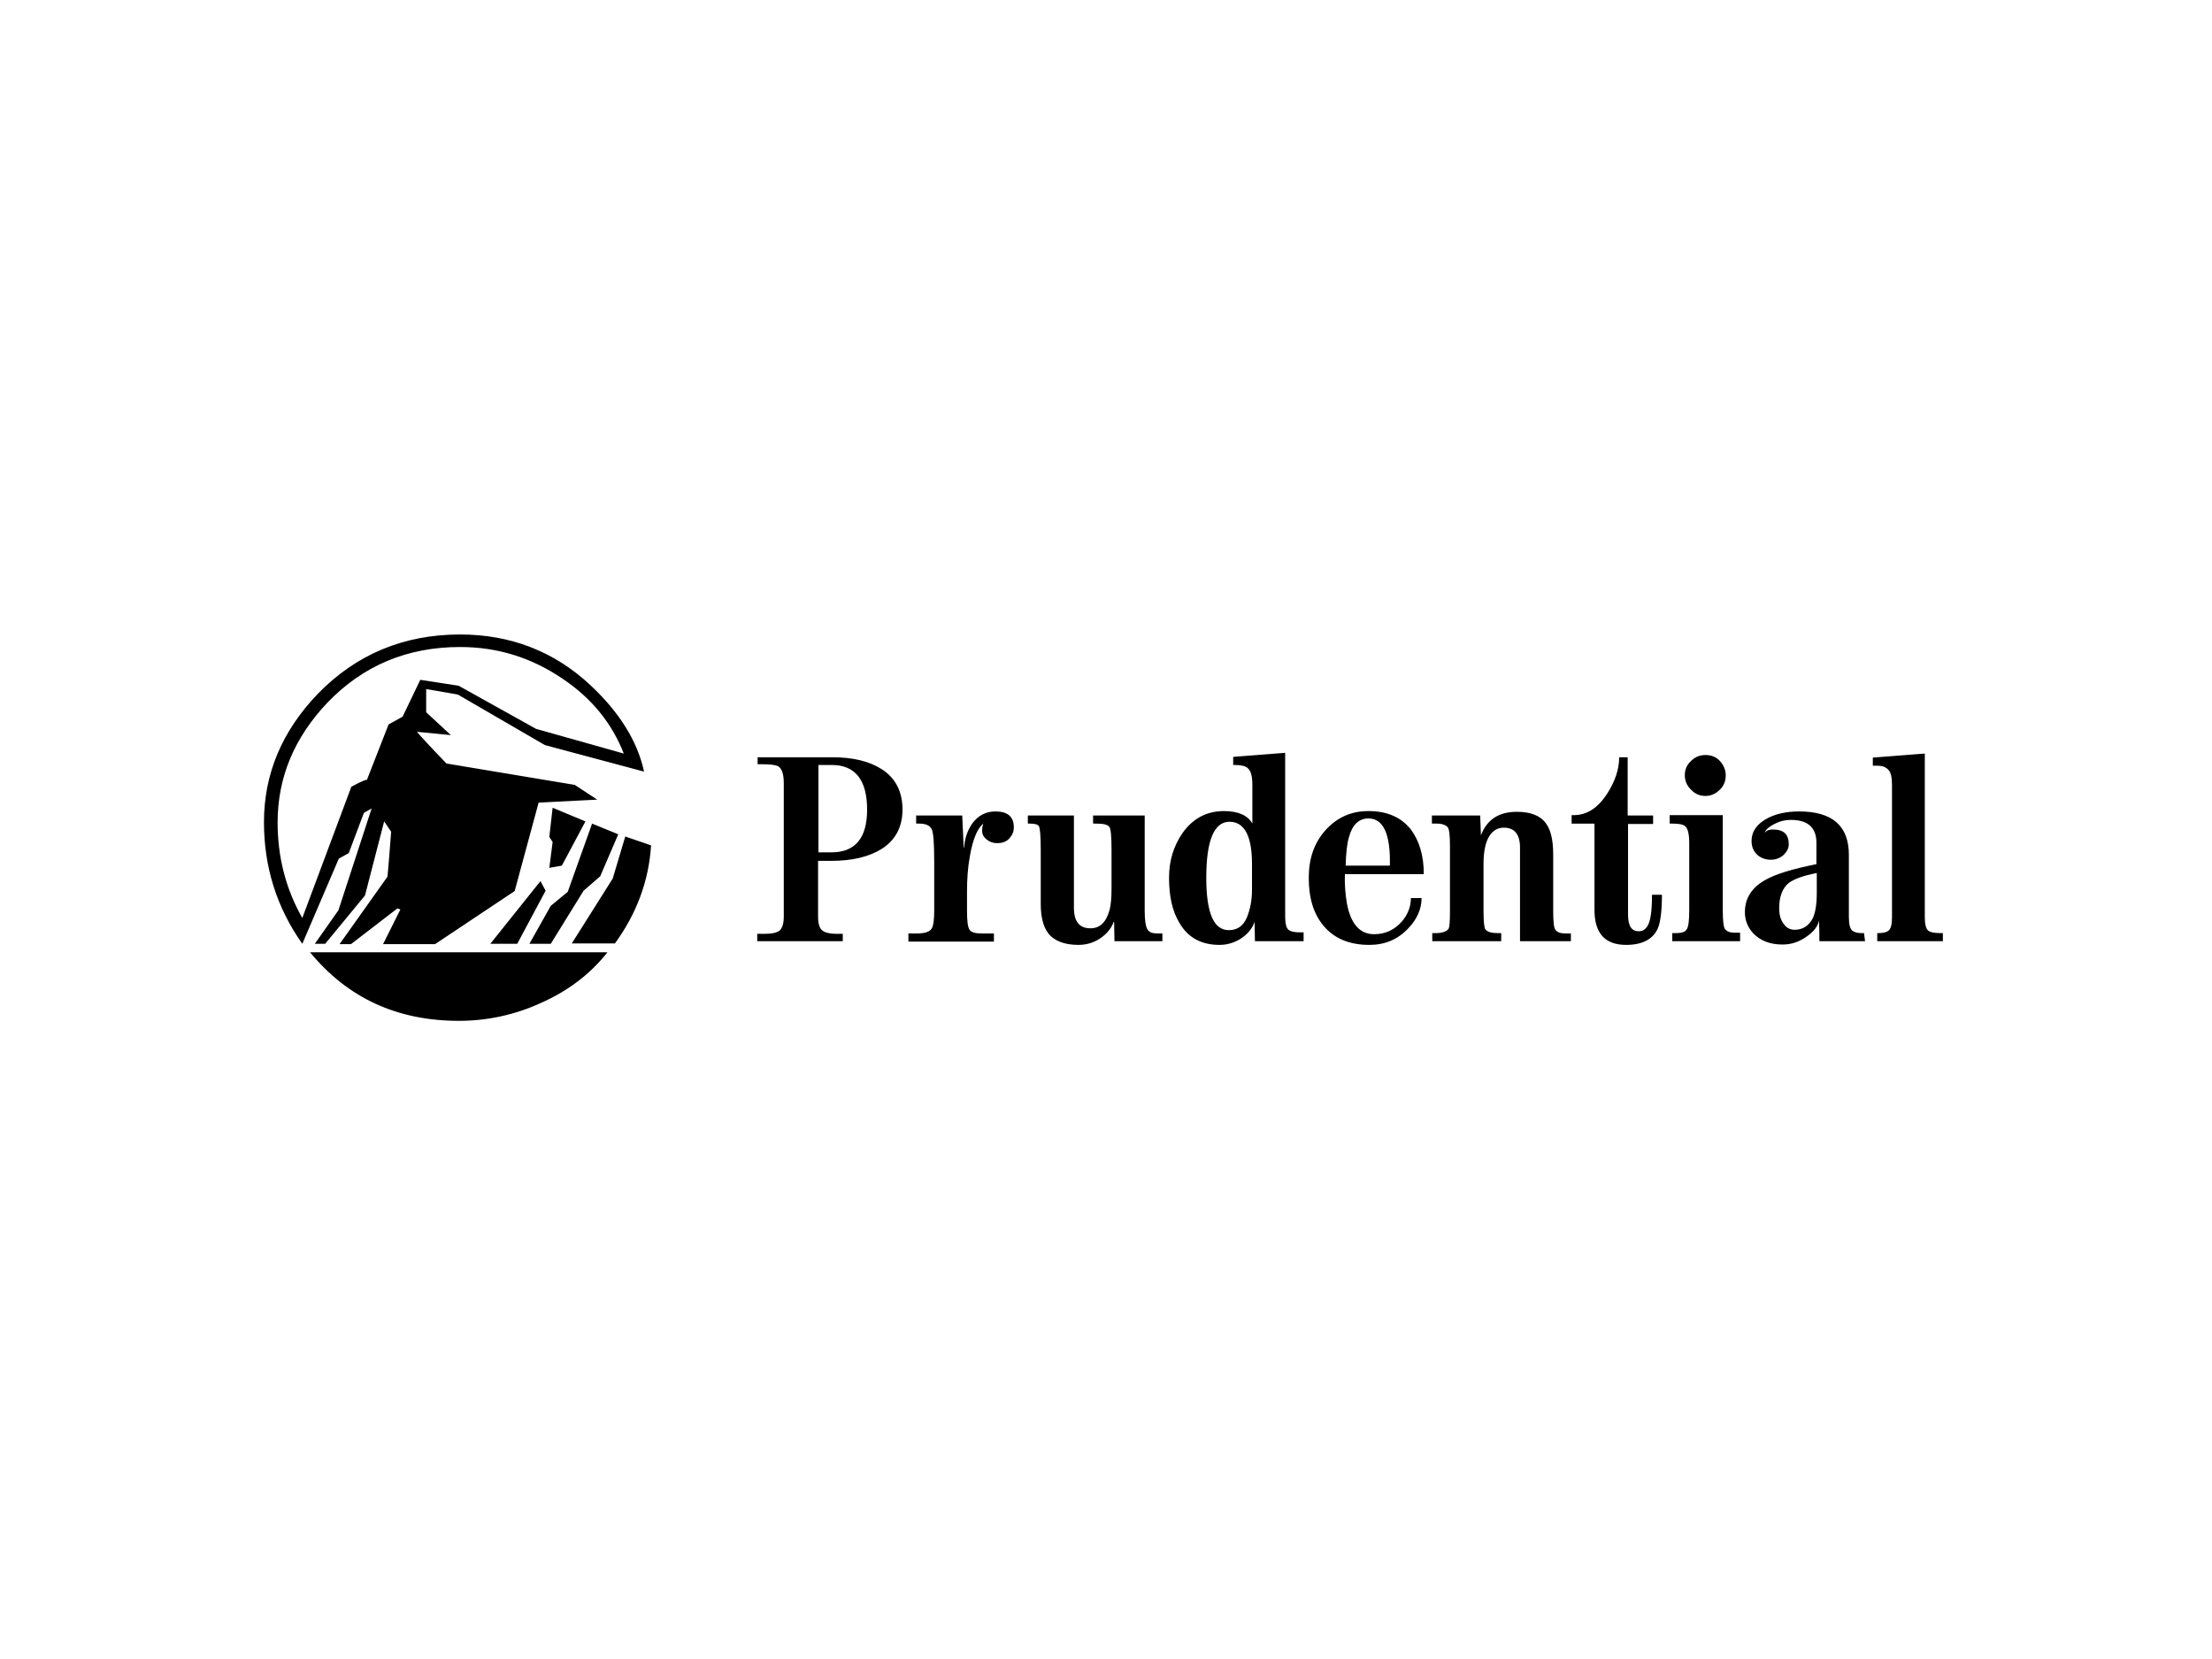 <svg xmlns="http://www.w3.org/2000/svg" xmlns:xlink="http://www.w3.org/1999/xlink" id="katman_1" x="0px" y="0px" viewBox="0 0 600 450" style="enable-background:new 0 0 600 450;" xml:space="preserve">  <g>	<path d="M225.6,233.5h-3.7v15.1c0,2,0.4,3.3,1.3,3.9c0.7,0.5,2,0.8,3.7,0.8h1.7v2h-23.2v-2h2c2,0,3.3-0.3,4.1-0.9  c0.7-0.7,1.1-1.9,1.1-3.8v-36.1c0-2.5-0.5-4.1-1.6-4.7c-0.7-0.3-2-0.5-4.1-0.5h-1.4v-1.9l20.2,0c5.7,0,10.1,1.1,13.4,3.2  c3.8,2.4,5.7,6.1,5.7,11c0,4.7-1.9,8.3-5.7,10.7C235.7,232.4,231.2,233.5,225.6,233.5L225.6,233.5z M235.2,219.6  c0-8-3.2-12.1-9.6-12.1H222v23.7h3.5C232,231.2,235.2,227.3,235.2,219.6L235.2,219.6z M275,224.4c0,1.2-0.4,2.1-1.2,3  c-0.8,0.9-1.9,1.3-3.3,1.3c-1.2,0-2.2-0.4-3-1.1c-0.8-0.7-1.1-1.4-1.1-2.2c0-0.8,0.1-1.4,0.3-1.9h-0.1c-1.5,1.3-2.7,4.1-3.5,8.6  c-0.6,3.2-0.8,6.4-0.8,9.7v5.3c0,2.7,0.2,4.4,0.7,5.1c0.4,0.7,1.6,1,3.3,1h3.3v2.2h-23.2v-2.2h2.2c2.2,0,3.5-0.4,4.1-1.3  c0.5-0.8,0.7-2.5,0.7-4.9v-13.3c0-4.9-0.2-7.9-0.7-8.8c-0.5-1-1.6-1.5-3.4-1.5h-0.8v-2.2H261l0.4,8.7h0.1c0.2-2.5,0.9-4.6,2.2-6.5  c1.6-2.2,3.7-3.3,6.3-3.3C273.3,220.1,275,221.5,275,224.4L275,224.4z M315.3,255.3h-13l-0.1-5.3c-0.1,0.1-0.1,0.1-0.1,0  c-0.5,1.5-1.6,3-3.2,4.2c-1.9,1.4-4,2.1-6.4,2.1c-3.8,0-6.6-1.1-8.2-3.2c-1.3-1.7-2-4.4-2-7.9v-14.7c0-3.8-0.2-5.9-0.5-6.4  c-0.3-0.5-1.2-0.7-2.5-0.7h-0.5v-2.2h12.5v25c0,3.8,1.5,5.6,4.5,5.6c2.6,0,4.3-1.7,5.2-5.1c0.3-1.2,0.5-3,0.5-5.5v-10.7  c0-3.7-0.2-5.8-0.6-6.2c-0.5-0.7-1.8-0.9-3.7-0.9h-0.7v-2.2h14v26c0,2.6,0.3,4.2,0.8,5c0.5,0.7,1.3,1,2.7,1h1.3V255.3z   M353.6,255.3h-13.2l-0.1-5.3c-0.4,1.4-1.4,2.8-2.9,4c-1.9,1.5-4.2,2.3-6.6,2.3c-5,0-8.6-2-10.9-6c-1.9-3.1-2.8-7.2-2.8-12.2  c0-4.6,1.2-8.6,3.7-12.2c2.8-3.9,6.5-5.9,11.2-5.9c3.9,0,6.5,1.2,7.7,3.4v-10.6c0-2.2-0.4-3.7-1.2-4.4c-0.6-0.6-1.8-0.9-3.4-0.9  h-0.6v-2.2l14.1-1.1v44.4c0,1.9,0.3,3.1,0.9,3.6c0.6,0.5,1.7,0.7,3.2,0.7h0.9V255.3z M339.6,241.4v-7.1c0-7.6-2.1-11.4-6.1-11.4  c-4.2,0-6.3,5.1-6.3,15.2c0,9.5,2,14.2,6.1,14.2c2.3,0,3.9-1.1,4.9-3.4C339.1,246.7,339.6,244.2,339.6,241.4L339.6,241.4z   M386.2,237.1h-21.4c-0.1,2.6,0.1,5.2,0.5,7.7c1,5.7,3.5,8.6,7.4,8.6c3.1,0,5.6-1.2,7.6-3.5c1.6-1.9,2.4-4,2.4-6.3h2.9  c0,2.9-1.2,5.7-3.6,8.2c-2.8,3-6.3,4.5-10.6,4.5c-5.3,0-9.5-1.7-12.4-5.2c-2.7-3.2-4-7.5-4-13c0-5.3,1.5-9.6,4.7-13.1  c3.1-3.3,6.8-5,11.5-5c5.1,0,8.9,1.7,11.5,5C385,228.1,386.2,232.1,386.2,237.1L386.2,237.1z M377,234.7c0.2-8.5-1.8-12.7-5.8-12.7  c-2.6,0-4.4,1.7-5.3,5.1c-0.5,1.6-0.8,4.2-0.9,7.7H377z M426.1,255.3h-13.8v-25.4c0-3.6-1.5-5.4-4.4-5.4c-1.7,0-3,0.8-4,2.4  c-1,1.7-1.5,4.2-1.5,7.4V247c0,3,0.2,4.7,0.5,5.1c0.6,0.7,1.7,1,3.3,1h1v2.2h-18.7v-2.2h1.1c1.5,0,2.6-0.4,3.2-1  c0.4-0.4,0.5-2.1,0.5-5.1v-17.5c0-2.9-0.2-4.6-0.6-5.1c-0.5-0.6-1.5-1-2.9-1h-1.4v-2.2h13.1l0.2,5.4h0c1.6-4.3,4.9-6.4,9.7-6.4  c3.7,0,6.4,1,7.9,3.1c1.3,1.7,2,4.5,2,8.4v15.5c0,2.8,0.2,4.5,0.6,5c0.5,0.7,1.4,1,2.8,1h1.4V255.3z M450.8,242.6  c0,4.5-0.4,7.7-1.2,9.4c-1.3,2.8-4.2,4.3-8.5,4.3c-5.8,0-8.6-3.2-8.6-9.5v-23.4h-6.2v-2.3h0.6c3.6,0,6.6-2,9.1-5.9  c2.1-3.3,3.2-6.6,3.2-9.8h2.3v15.8h6.9v2.3h-6.8v24.5c0,3.1,0.9,4.6,2.9,4.6c1,0,1.7-0.4,2.3-1.3c0.9-1.3,1.3-4.1,1.3-8.6H450.8z   M472.1,255.3h-18.5v-2.2h1.1c1.4,0,2.4-0.3,2.8-1c0.5-0.7,0.7-2.4,0.7-5.2v-18.3c0-2.4-0.4-3.9-1.1-4.5c-0.6-0.5-1.8-0.7-3.5-0.7  h-0.7v-2.3h14.4v25.8c0,2.8,0.2,4.6,0.6,5.1c0.5,0.7,1.4,1,2.8,1h1.3V255.3z M468.1,210.3c0,1.5-0.5,2.9-1.6,3.9  c-1.1,1.1-2.4,1.7-3.9,1.7c-1.5,0-2.8-0.5-3.9-1.7c-1.1-1-1.7-2.4-1.7-3.9c0-1.5,0.5-2.8,1.7-3.9c1.1-1.1,2.4-1.6,3.9-1.6  c1.6,0,2.9,0.5,3.9,1.6C467.5,207.5,468.1,208.8,468.1,210.3L468.1,210.3z M505.9,255.3h-12.4c0-1.9,0-3.7-0.1-5.6  c-0.3,1.5-1.4,3-3.3,4.3c-2.1,1.5-4.2,2.2-6.6,2.2c-3.5,0-6.1-1.1-8-3.1c-1.5-1.7-2.2-3.5-2.2-5.7c0-3.7,1.8-6.6,5.5-8.7  c2.8-1.6,7.4-3,13.9-4.3v-5.8c0-4.1-2.3-6.2-6.9-6.2c-1.7,0-3.2,0.4-4.7,1.2c-1.3,0.7-2.1,1.4-2.4,2.2v0.1c0.4-0.6,1.1-0.9,2.2-0.9  c2.9,0,4.3,1.3,4.3,4c0,1.1-0.5,2-1.4,2.9c-1,0.9-2.2,1.3-3.5,1.3c-1.3,0-2.5-0.4-3.5-1.2c-1.1-1-1.7-2.2-1.7-3.9  c0-2.3,1.2-4.3,3.7-5.8c2.5-1.5,5.6-2.2,9.2-2.2c9,0,13.5,3.9,13.5,11.8v16.8c0,2,0.3,3.2,0.9,3.7c0.6,0.5,1.5,0.7,2.5,0.7h0.7  L505.9,255.3L505.9,255.3z M492.8,242.2v-5.4c-3.6,0.7-6.1,1.6-7.6,2.7c-1.7,1.4-2.6,3.7-2.6,6.8c0,1.9,0.4,3.3,1.3,4.4  c0.7,1,1.7,1.5,2.9,1.5c2.1,0,3.8-1,4.9-3.1C492.4,247.6,492.8,245.3,492.8,242.2L492.8,242.2z M527,253.1v2.2h-17.8v-2.2h0.4  c1.2,0,2.1-0.2,2.7-0.7c0.6-0.5,0.9-1.7,0.9-3.6v-35.8c0-2.2-0.3-3.6-1.1-4.3c-0.7-0.7-1.6-1-2.8-1h-1.3v-2.2l14.1-1.1v44.4  c0,1.9,0.3,3.1,0.9,3.6c0.6,0.5,1.7,0.7,3.3,0.7H527z M147.8,202.1l-23.6-13.7l-8.6-1.5v6.3l6.7,6.2l-9.2-0.9  c0.1,0.2,2.7,3.1,8,8.6l34.8,5.8l6.1,4l-15.9,0.8l-6.5,24l-21.6,14.4h-14.1l4.7-9.4l-0.8-0.3l-12.6,9.7h-3.1l13-18.3  c0.1-1.2,0.5-5.3,1-12.2l-1.9-2.8l-5.2,20.1l-10.8,13.1h-2.8l6.4-9.1l9-27.6l-2.1,1.2l-4.1,10.9l-2.7,1.5L82,256  c-7-9.9-10.4-20.9-10.4-33c0-13.1,4.9-24.7,14.6-34.8c10.4-10.7,23.3-16.1,38.6-16.1c13.7,0,25.6,4.6,35.4,13.8  c7.8,7.3,12.7,15.1,14.5,23.4L147.8,202.1z M169.2,204.4c-3.2-8.2-8.7-15-16.6-20.3c-8.4-5.7-17.6-8.6-27.8-8.6  c-14.3,0-26.3,5-36,15.1c-9,9.5-13.5,20.3-13.5,32.5c0,9.3,2.2,18,6.7,25.9l13.3-35.6c2.8-1.5,4.2-2.1,4.2-1.8l5.9-15.1l3.8-2.1  l4.8-10l10.4,1.6l21,11.7L169.2,204.4z M164.7,258.4c-4.6,5.8-10.6,10.4-18.1,13.7c-7,3.2-14.5,4.8-22.1,4.8  c-16.8,0-30.2-6.2-40.4-18.6H164.7z M148,241.6l-7.7,14.4h-7.3l13.6-17L148,241.6z M167.7,226.3l-4.9,11.4l-4.5,3.9l-8.9,14.4h-5.8  l5.8-10.3l4.6-3.8l6.6-18.5L167.7,226.3L167.7,226.3z M158.8,222.8l-6.4,12l-3.4,0.6l0.9-7L149,227l0.9-7.9L158.8,222.8z   M176.6,229.3c-0.6,9.6-3.9,18.5-9.8,26.6h-11.7l11.1-17.6l3.4-11.4L176.6,229.3z M176.6,229.3"></path></g></svg>